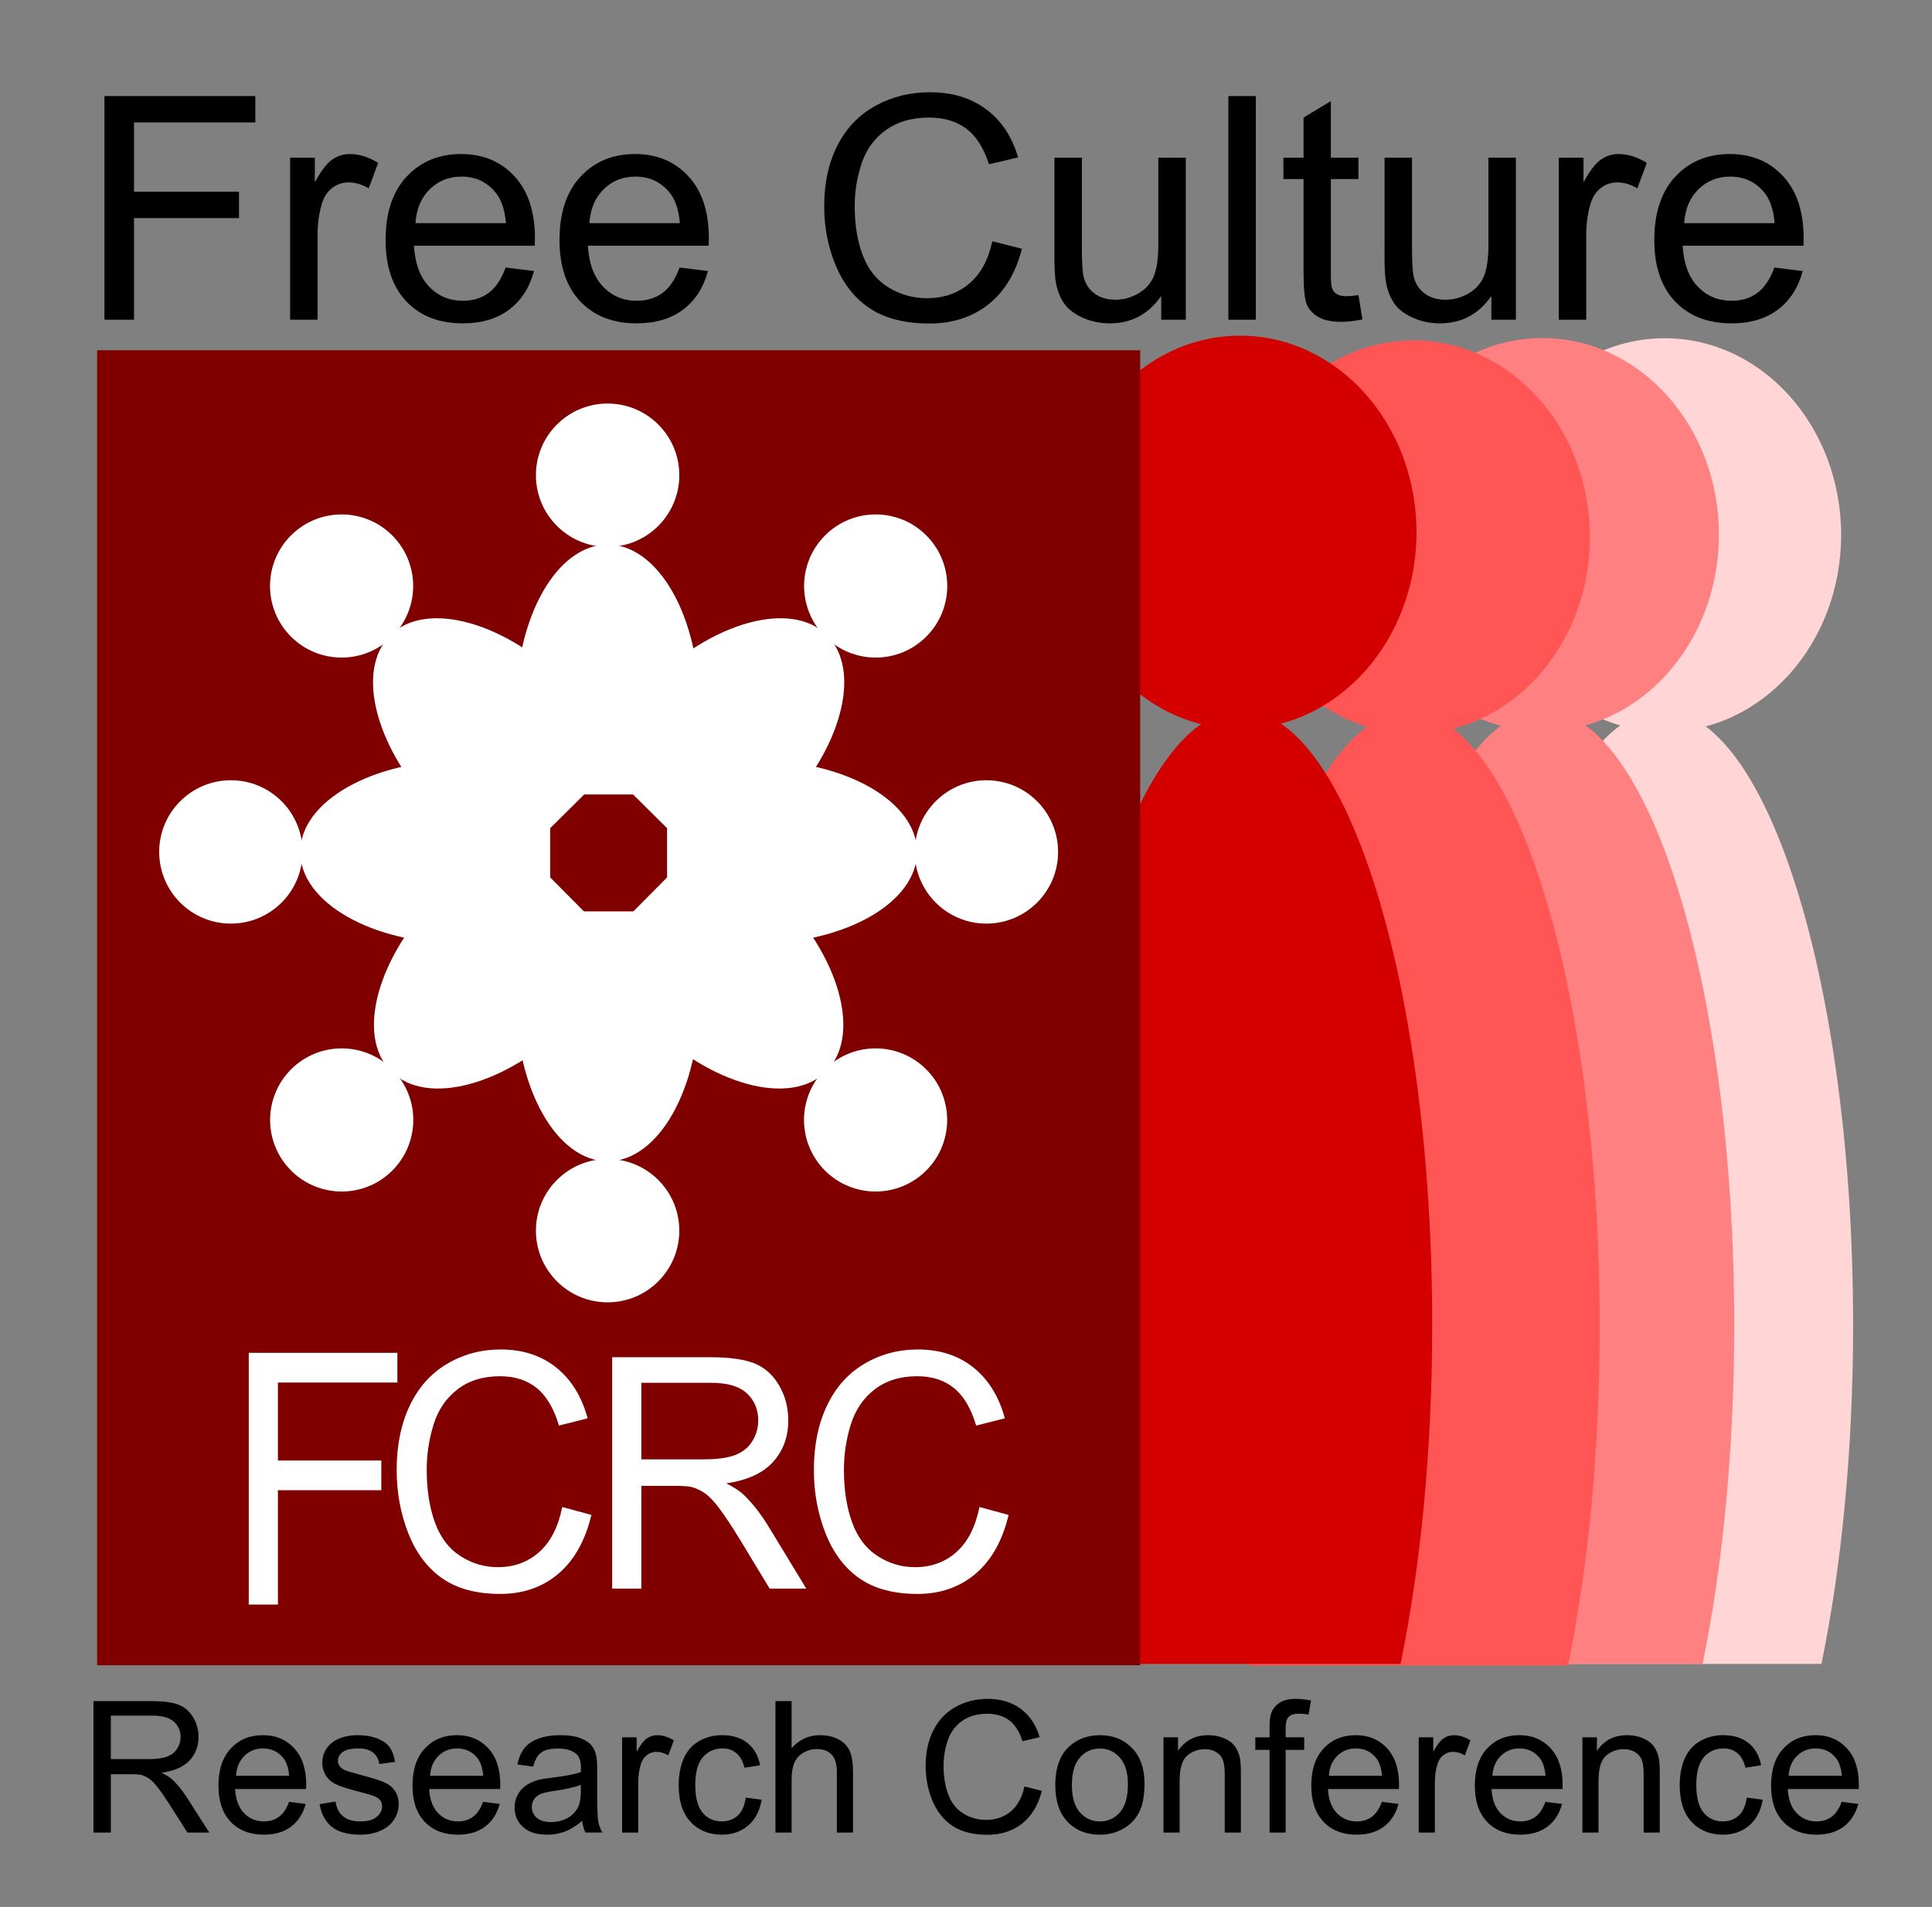 <?xml version="1.0" encoding="UTF-8" standalone="no"?>
<!-- Created with Inkscape (http://www.inkscape.org/) -->
<svg
    xmlns:inkscape="http://www.inkscape.org/namespaces/inkscape"
    xmlns:rdf="http://www.w3.org/1999/02/22-rdf-syntax-ns#"
    xmlns="http://www.w3.org/2000/svg"
    xmlns:cc="http://creativecommons.org/ns#"
    xmlns:dc="http://purl.org/dc/elements/1.1/"
    xmlns:sodipodi="http://sodipodi.sourceforge.net/DTD/sodipodi-0.dtd"
    xmlns:svg="http://www.w3.org/2000/svg"
    xmlns:ns1="http://sozi.baierouge.fr"
    xmlns:xlink="http://www.w3.org/1999/xlink"
    id="svg2"
    sodipodi:docname="akfcrc019.svg"
    viewBox="0 0 507.98 501.47"
    version="1.1"
    inkscape:version="0.47 r22583"
  >
  <rect x="0" y="0" width="507.98" height="501.47" fill="#808080" stroke="none"/>
  <sodipodi:namedview
      id="base"
      bordercolor="#666666"
      inkscape:pageshadow="2"
      inkscape:window-y="-4"
      pagecolor="#ffffff"
      inkscape:window-height="719"
      inkscape:window-maximized="1"
      inkscape:zoom="0.89527036"
      inkscape:window-x="-4"
      showgrid="false"
      borderopacity="1.0"
      inkscape:current-layer="layer1"
      inkscape:cx="475.24694"
      inkscape:cy="250.82099"
      inkscape:window-width="1024"
      inkscape:pageopacity="0.0"
      inkscape:document-units="px"
  />
  <g
      id="layer1"
      inkscape:label="Layer 1"
      inkscape:groupmode="layer"
      transform="translate(-93.32 -227.05)"
    >
    <path
        id="path2845"
        style="fill:#ffd5d5"
        d="m530.39 413.87c-27.707 0-50.168 72.341-50.168 161.58 0 32.956 3.067 63.602 8.327 89.157h83.682c5.26-25.555 8.327-56.2 8.327-89.157 0-89.239-22.462-161.58-50.168-161.58z"
    />
    <path
        id="path2847"
        style="fill:#ffd5d5"
        transform="matrix(.451 0 0 .503 443.4 245.11)"
        d="m297.14 243.79c0 56.806-46.051 102.86-102.86 102.86-56.806 0-102.86-46.051-102.86-102.86 0-56.806 46.051-102.86 102.86-102.86 56.806 0 102.86 46.051 102.86 102.86z"
    />
    <path
        id="path2837"
        style="fill:#ff8080"
        d="m499.13 413.87c-27.707 0-50.168 72.341-50.168 161.58 0 32.956 3.067 63.602 8.327 89.157h83.682c5.26-25.555 8.327-56.2 8.327-89.157 0-89.239-22.462-161.58-50.168-161.58z"
    />
    <path
        id="path2839"
        style="fill:#ff8080"
        d="m545.27 367.65c0 28.554-20.773 51.702-46.398 51.702s-46.398-23.148-46.398-51.702 20.773-51.702 46.398-51.702 46.398 23.148 46.398 51.702z"
    />
    <path
        id="path2829"
        style="fill:#ff5555"
        d="m463.75 414.29c-27.707 0-50.168 72.341-50.168 161.58 0 32.956 3.067 63.602 8.327 89.157h83.682c5.26-25.555 8.327-56.2 8.327-89.157 0-89.239-22.462-161.58-50.168-161.58z"
    />
    <path
        id="path2831"
        style="fill:#ff5555"
        d="m511.36 368.27c0 28.554-20.773 51.702-46.398 51.702s-46.398-23.148-46.398-51.702 20.773-51.702 46.398-51.702 46.398 23.148 46.398 51.702z"
    />
    <path
        id="path2816"
        style="fill:#d40000"
        d="m419.72 413.87c-27.707 0-50.168 72.341-50.168 161.58 0 32.956 3.067 63.602 8.327 89.157h83.682c5.26-25.555 8.327-56.2 8.327-89.157 0-89.239-22.462-161.58-50.168-161.58z"
    />
    <path
        id="path2821"
        style="fill:#d40000"
        d="m465.76 367.03c0 28.554-20.773 51.702-46.398 51.702s-46.398-23.148-46.398-51.702 20.773-51.702 46.398-51.702 46.398 23.148 46.398 51.702z"
    />
    <path
        id="rect3951"
        style="fill:#800000"
        d="m118.85 319.16h274.25v345.8h-274.25v-345.8z"
    />
    <g
        id="g3861"
        style="fill:#ffffff"
        transform="matrix(.444 0 0 .424 98.713 337.77)"
      >
      <g
          id="text2849"
          style="fill:#ffffff"
          transform="scale(.943 1.06)"
        >
        <path
            id="path3886"
            style=""
            d="m602.2 635.4 18.304 4.623c-3.837 15.034-10.741 26.497-20.71 34.391-9.97 7.894-22.157 11.841-36.562 11.841-14.908 0-27.032-3.035-36.373-9.105-9.341-6.07-16.449-14.86-21.324-26.371-4.875-11.511-7.312-23.871-7.312-37.08-0-14.404 2.752-26.969 8.256-37.694s13.335-18.87 23.494-24.437c10.159-5.567 21.339-8.35 33.542-8.35 13.838 0 25.475 3.523 34.91 10.567 9.435 7.045 16.008 16.952 19.72 29.721l-18.021 4.246c-3.208-10.064-7.863-17.392-13.964-21.984-6.101-4.592-13.776-6.888-23.022-6.888-10.63 0-19.515 2.548-26.655 7.643-7.139 5.095-12.156 11.936-15.049 20.522-2.893 8.586-4.34 17.44-4.34 26.56-0 11.763 1.714 22.031 5.142 30.806 3.428 8.775 8.759 15.332 15.993 19.672 7.234 4.34 15.065 6.51 23.494 6.51 10.253 0 18.933-2.956 26.041-8.869 7.108-5.913 11.92-14.687 14.436-26.324z"
        />
      </g
      >
      <g
          id="text2841"
          style="fill:#ffffff"
          transform="matrix(.589 0 0 .648 23.202 263.81)"
        >
        <path
            id="path3745"
            style="fill:#ffffff"
            d="m555.48 710.37v-221.46h98.194c19.739 0 34.745 1.989 45.018 5.967 10.272 3.978 18.48 11.003 24.624 21.074 6.143 10.071 9.215 21.2 9.215 33.386-0 15.711-5.086 28.955-15.258 39.731s-25.883 17.625-47.133 20.545c7.755 3.726 13.646 7.402 17.675 11.028 8.56 7.856 16.668 17.675 24.322 29.458l38.522 60.276h-36.86l-29.307-46.075c-8.561-13.294-15.61-23.466-21.149-30.516-5.539-7.05-10.499-11.985-14.88-14.805-4.381-2.82-8.838-4.784-13.369-5.892-3.324-0.705-8.762-1.057-16.315-1.058h-33.99v98.345zm29.307-123.72h62.995c13.394 0 23.868-1.385 31.422-4.154 7.553-2.769 13.294-7.201 17.222-13.294 3.928-6.093 5.891-12.715 5.892-19.865-0-10.474-3.802-19.085-11.406-25.832-7.604-6.747-19.614-10.121-36.03-10.122h-70.095z"
        />
      </g
      >
      <g
          id="text2825"
          style="fill:#ffffff"
          transform="matrix(.589 0 0 .705 70.036 226.47)"
        >
        <path
            id="path3716"
            style="fill:#ffffff"
            d="m110.58 719.96v-221.46h149.41v26.135h-120.1v68.584h103.93v26.135h-103.93v100.61z"
        />
      </g
      >
      <g
          id="text3857"
          style="fill:#ffffff"
          transform="scale(.943 1.06)"
        >
        <path
            id="path3889"
            style=""
            d="m340.2 635.4 18.304 4.623c-3.837 15.034-10.741 26.497-20.71 34.391-9.97 7.894-22.157 11.841-36.562 11.841-14.908 0-27.032-3.035-36.373-9.105-9.341-6.07-16.449-14.86-21.324-26.371-4.875-11.511-7.312-23.871-7.312-37.08-0-14.404 2.752-26.969 8.256-37.694s13.335-18.87 23.494-24.437c10.159-5.567 21.339-8.35 33.542-8.35 13.838 0 25.475 3.523 34.91 10.567 9.435 7.045 16.008 16.952 19.72 29.721l-18.021 4.246c-3.208-10.064-7.863-17.392-13.964-21.984-6.102-4.592-13.776-6.888-23.022-6.888-10.63 0-19.515 2.548-26.655 7.643-7.139 5.095-12.156 11.936-15.049 20.522-2.893 8.586-4.34 17.44-4.34 26.56-0 11.763 1.714 22.031 5.142 30.806 3.428 8.775 8.759 15.332 15.993 19.672 7.234 4.34 15.065 6.51 23.494 6.51 10.253 0 18.933-2.956 26.041-8.869 7.108-5.913 11.92-14.687 14.436-26.324z"
        />
      </g
      >
    </g
    >
    <g
        id="g3925"
        style="fill:#ffffff"
        transform="matrix(1.051 0 0 1.051 -16.048 100.32)"
      >
      <g
          id="g3829"
          style="fill:#ffffff"
          transform="matrix(-.182 0 0 .182 289.1 183.69)"
        >
        <path
            id="path3831"
            style="fill:#ffffff"
            d="m181.42 401.89c-69.581 0-125.99 99.136-125.99 221.43 0 45.163 7.703 87.161 20.912 122.18h210.15c13.209-35.021 20.912-77.017 20.912-122.18 0-122.29-56.409-221.43-125.99-221.43z"
        />
        <path
            id="path3833"
            style="fill:#ffffff"
            transform="matrix(.958 0 0 .958 -4.627 72.99)"
            d="m297.14 243.79c0 56.806-46.051 102.86-102.86 102.86-56.806 0-102.86-46.051-102.86-102.86 0-56.806 46.051-102.86 102.86-102.86 56.806 0 102.86 46.051 102.86 102.86z"
        />
      </g
      >
      <g
          id="g3871"
          style="fill:#ffffff"
          transform="matrix(-.182 -0 0 -.182 289.1 484.29)"
        >
        <path
            id="path3873"
            style="fill:#ffffff"
            d="m181.42 401.89c-69.581 0-125.99 99.136-125.99 221.43 0 45.163 7.703 87.161 20.912 122.18h210.15c13.209-35.021 20.912-77.017 20.912-122.18 0-122.29-56.409-221.43-125.99-221.43z"
        />
        <path
            id="path3875"
            style="fill:#ffffff"
            transform="matrix(.958 0 0 .958 -4.627 72.99)"
            d="m297.14 243.79c0 56.806-46.051 102.86-102.86 102.86-56.806 0-102.86-46.051-102.86-102.86 0-56.806 46.051-102.86 102.86-102.86 56.806 0 102.86 46.051 102.86 102.86z"
        />
      </g
      >
      <g
          id="g3889"
          style="fill:#ffffff"
          transform="matrix(-0 -.182 -.182 0 406.62 366.77)"
        >
        <path
            id="path3891"
            style="fill:#ffffff"
            d="m181.42 401.89c-69.581 0-125.99 99.136-125.99 221.43 0 45.163 7.703 87.161 20.912 122.18h210.15c13.209-35.021 20.912-77.017 20.912-122.18 0-122.29-56.409-221.43-125.99-221.43z"
        />
        <path
            id="path3893"
            style="fill:#ffffff"
            transform="matrix(.958 0 0 .958 -4.627 72.99)"
            d="m297.14 243.79c0 56.806-46.051 102.86-102.86 102.86-56.806 0-102.86-46.051-102.86-102.86 0-56.806 46.051-102.86 102.86-102.86 56.806 0 102.86 46.051 102.86 102.86z"
        />
      </g
      >
      <g
          id="g3895"
          style="fill:#ffffff"
          transform="matrix(0 -.182 .182 0 106.03 366.77)"
        >
        <path
            id="path3897"
            style="fill:#ffffff"
            d="m181.42 401.89c-69.581 0-125.99 99.136-125.99 221.43 0 45.163 7.703 87.161 20.912 122.18h210.15c13.209-35.021 20.912-77.017 20.912-122.18 0-122.29-56.409-221.43-125.99-221.43z"
        />
        <path
            id="path3899"
            style="fill:#ffffff"
            transform="matrix(.958 0 0 .958 -4.627 72.99)"
            d="m297.14 243.79c0 56.806-46.051 102.86-102.86 102.86-56.806 0-102.86-46.051-102.86-102.86 0-56.806 46.051-102.86 102.86-102.86 56.806 0 102.86 46.051 102.86 102.86z"
        />
      </g
      >
      <g
          id="g3901"
          style="fill:#ffffff"
          transform="matrix(-.129 -.128 -.128 .129 385.78 250.89)"
        >
        <path
            id="path3903"
            style="fill:#ffffff"
            d="m181.42 401.89c-69.581 0-125.99 99.136-125.99 221.43 0 45.163 7.703 87.161 20.912 122.18h210.15c13.209-35.021 20.912-77.017 20.912-122.18 0-122.29-56.409-221.43-125.99-221.43z"
        />
        <path
            id="path3905"
            style="fill:#ffffff"
            transform="matrix(.958 0 0 .958 -4.627 72.99)"
            d="m297.14 243.79c0 56.806-46.051 102.86-102.86 102.86-56.806 0-102.86-46.051-102.86-102.86 0-56.806 46.051-102.86 102.86-102.86 56.806 0 102.86 46.051 102.86 102.86z"
        />
      </g
      >
      <g
          id="g3907"
          style="fill:#ffffff"
          transform="matrix(-.128 -.129 .129 -.128 173.23 463.45)"
        >
        <path
            id="path3909"
            style="fill:#ffffff"
            d="m181.42 401.89c-69.581 0-125.99 99.136-125.99 221.43 0 45.163 7.703 87.161 20.912 122.18h210.15c13.209-35.021 20.912-77.017 20.912-122.18 0-122.29-56.409-221.43-125.99-221.43z"
        />
        <path
            id="path3911"
            style="fill:#ffffff"
            transform="matrix(.958 0 0 .958 -4.627 72.99)"
            d="m297.14 243.79c0 56.806-46.051 102.86-102.86 102.86-56.806 0-102.86-46.051-102.86-102.86 0-56.806 46.051-102.86 102.86-102.86 56.806 0 102.86 46.051 102.86 102.86z"
        />
      </g
      >
      <g
          id="g3913"
          style="fill:#ffffff"
          transform="matrix(.128 -.129 -.129 -.128 339.42 463.45)"
        >
        <path
            id="path3915"
            style="fill:#ffffff"
            d="m181.42 401.89c-69.581 0-125.99 99.136-125.99 221.43 0 45.163 7.703 87.161 20.912 122.18h210.15c13.209-35.021 20.912-77.017 20.912-122.18 0-122.29-56.409-221.43-125.99-221.43z"
        />
        <path
            id="path3917"
            style="fill:#ffffff"
            transform="matrix(.958 0 0 .958 -4.627 72.99)"
            d="m297.14 243.79c0 56.806-46.051 102.86-102.86 102.86-56.806 0-102.86-46.051-102.86-102.86 0-56.806 46.051-102.86 102.86-102.86 56.806 0 102.86 46.051 102.86 102.86z"
        />
      </g
      >
      <g
          id="g3919"
          style="fill:#ffffff"
          transform="matrix(.129 -.128 .128 .129 126.87 250.89)"
        >
        <path
            id="path3921"
            style="fill:#ffffff"
            d="m181.42 401.89c-69.581 0-125.99 99.136-125.99 221.43 0 45.163 7.703 87.161 20.912 122.18h210.15c13.209-35.021 20.912-77.017 20.912-122.18 0-122.29-56.409-221.43-125.99-221.43z"
        />
        <path
            id="path3923"
            style="fill:#ffffff"
            transform="matrix(.958 0 0 .958 -4.627 72.99)"
            d="m297.14 243.79c0 56.806-46.051 102.86-102.86 102.86-56.806 0-102.86-46.051-102.86-102.86 0-56.806 46.051-102.86 102.86-102.86 56.806 0 102.86 46.051 102.86 102.86z"
        />
      </g
      >
    </g
    >
    <g
        id="text3965"
        style="fill:#000000"
      >
      <path
          id="path3901"
          style=""
          d="m120.78 311.12v-58.805h39.671v6.939h-31.89v18.211h27.597v6.939h-27.597v26.715z"
      />
      <path
          id="path3904"
          style=""
          d="m169.6 311.12v-42.6h6.498v6.458c1.658-3.022 3.189-5.014 4.593-5.977 1.404-0.963 2.948-1.444 4.633-1.444 2.433 0 4.907 0.776 7.421 2.326l-2.487 6.699c-1.765-1.043-3.53-1.564-5.295-1.564-1.578 0-2.995 0.475-4.252 1.424-1.257 0.949-2.153 2.266-2.688 3.951-0.802 2.567-1.203 5.375-1.203 8.424v22.303z"
      />
      <path
          id="path3906"
          style=""
          d="m226.27 297.4 7.461 0.923c-1.177 4.359-3.356 7.742-6.538 10.148-3.182 2.407-7.247 3.61-12.194 3.61-6.231 0-11.171-1.919-14.822-5.756-3.65-3.837-5.475-9.219-5.475-16.145-0-7.167 1.845-12.729 5.535-16.687 3.69-3.958 8.477-5.937 14.36-5.937 5.696 0 10.349 1.939 13.959 5.816 3.61 3.878 5.415 9.333 5.415 16.366-0 0.428-0.013 1.07-0.04 1.925h-31.769c0.267 4.68 1.591 8.263 3.971 10.75 2.38 2.487 5.348 3.731 8.905 3.731 2.647 0 4.907-0.695 6.779-2.086s3.356-3.61 4.452-6.659zm-23.707-11.673h23.787c-0.321-3.583-1.23-6.271-2.728-8.063-2.3-2.781-5.282-4.172-8.945-4.172-3.316 0-6.104 1.11-8.364 3.329-2.26 2.22-3.51 5.188-3.751 8.905z"
      />
      <path
          id="path3908"
          style=""
          d="m272 297.4 7.461 0.923c-1.177 4.359-3.356 7.742-6.538 10.148-3.182 2.407-7.247 3.61-12.194 3.61-6.231 0-11.171-1.919-14.822-5.756-3.65-3.837-5.475-9.219-5.475-16.145-0-7.167 1.845-12.729 5.535-16.687 3.69-3.958 8.477-5.937 14.36-5.937 5.696 0 10.349 1.939 13.959 5.816 3.61 3.878 5.415 9.333 5.415 16.366-0 0.428-0.013 1.07-0.04 1.925h-31.769c0.267 4.68 1.591 8.263 3.971 10.75 2.38 2.487 5.348 3.731 8.905 3.731 2.647 0 4.907-0.695 6.779-2.086s3.356-3.61 4.452-6.659zm-23.707-11.673h23.787c-0.321-3.583-1.23-6.271-2.728-8.063-2.3-2.781-5.282-4.172-8.945-4.172-3.316 0-6.104 1.11-8.364 3.329-2.26 2.22-3.51 5.188-3.751 8.905z"
      />
      <path
          id="path3910"
          style=""
          d="m354.23 290.5 7.782 1.966c-1.631 6.391-4.566 11.265-8.805 14.621-4.239 3.356-9.42 5.034-15.544 5.034-6.338-0-11.492-1.29-15.463-3.871-3.971-2.581-6.993-6.318-9.065-11.211-2.072-4.894-3.109-10.148-3.109-15.764-0-6.124 1.17-11.465 3.51-16.025 2.34-4.559 5.669-8.023 9.988-10.389 4.319-2.367 9.072-3.55 14.26-3.55 5.883 0 10.83 1.498 14.842 4.493 4.011 2.995 6.806 7.207 8.383 12.635l-7.662 1.805c-1.364-4.279-3.343-7.394-5.937-9.346-2.594-1.952-5.856-2.928-9.787-2.928-4.519 0-8.297 1.083-11.332 3.249-3.035 2.166-5.168 5.074-6.398 8.725-1.23 3.65-1.845 7.414-1.845 11.292-0 5.001 0.729 9.366 2.186 13.097 1.457 3.731 3.724 6.518 6.799 8.364s6.405 2.768 9.988 2.768c4.359 0 8.049-1.257 11.071-3.771 3.022-2.514 5.067-6.244 6.137-11.191z"
      />
      <path
          id="path3912"
          style=""
          d="m398.64 311.12v-6.258c-3.316 4.814-7.822 7.22-13.518 7.22-2.514 0-4.86-0.481-7.04-1.444-2.179-0.963-3.797-2.173-4.854-3.63s-1.798-3.242-2.226-5.355c-0.294-1.417-0.441-3.664-0.441-6.739v-26.394h7.22v23.626c-0 3.771 0.147 6.311 0.441 7.621 0.455 1.899 1.417 3.389 2.888 4.473 1.471 1.083 3.289 1.625 5.455 1.625s4.198-0.555 6.097-1.665c1.899-1.11 3.242-2.621 4.031-4.533 0.789-1.912 1.183-4.686 1.183-8.323v-22.824h7.22v42.6z"
      />
      <path
          id="path3914"
          style=""
          d="m416.29 311.12v-58.805h7.22v58.805z"
      />
      <path
          id="path3916"
          style=""
          d="m450.5 304.66 1.043 6.378c-2.032 0.428-3.851 0.642-5.455 0.642-2.621 0-4.653-0.414-6.097-1.244-1.444-0.829-2.46-1.919-3.049-3.269-0.588-1.35-0.882-4.192-0.882-8.524v-24.509h-5.295v-5.616h5.295v-10.55l7.18-4.332v14.882h7.26v5.616h-7.26v24.91c-0 2.059 0.127 3.383 0.381 3.971 0.254 0.588 0.669 1.056 1.244 1.404 0.575 0.348 1.397 0.521 2.467 0.521 0.802 0 1.859-0.094 3.169-0.281z"
      />
      <path
          id="path3918"
          style=""
          d="m485.44 311.12v-6.258c-3.316 4.814-7.822 7.22-13.518 7.22-2.514 0-4.86-0.481-7.04-1.444-2.179-0.963-3.797-2.173-4.854-3.63s-1.798-3.242-2.226-5.355c-0.294-1.417-0.441-3.664-0.441-6.739v-26.394h7.22v23.626c-0 3.771 0.147 6.311 0.441 7.621 0.455 1.899 1.417 3.389 2.888 4.473 1.471 1.083 3.289 1.625 5.455 1.625s4.198-0.555 6.097-1.665c1.899-1.11 3.242-2.621 4.031-4.533 0.789-1.912 1.183-4.686 1.183-8.323v-22.824h7.22v42.6z"
      />
      <path
          id="path3920"
          style=""
          d="m503.17 311.12v-42.6h6.498v6.458c1.658-3.022 3.189-5.014 4.593-5.977 1.404-0.963 2.948-1.444 4.633-1.444 2.433 0 4.907 0.776 7.421 2.326l-2.487 6.699c-1.765-1.043-3.53-1.564-5.295-1.564-1.578 0-2.995 0.475-4.252 1.424-1.257 0.949-2.153 2.266-2.688 3.951-0.802 2.567-1.203 5.375-1.203 8.424v22.303z"
      />
      <path
          id="path3922"
          style=""
          d="m559.85 297.4 7.461 0.923c-1.177 4.359-3.356 7.742-6.538 10.148-3.182 2.407-7.247 3.61-12.194 3.61-6.231 0-11.171-1.919-14.822-5.756-3.65-3.837-5.475-9.219-5.475-16.145 0-7.167 1.845-12.729 5.535-16.687 3.69-3.958 8.477-5.937 14.36-5.937 5.696 0 10.349 1.939 13.959 5.816 3.61 3.878 5.415 9.333 5.415 16.366-0 0.428-0.013 1.07-0.04 1.925h-31.769c0.267 4.68 1.591 8.263 3.971 10.75 2.38 2.487 5.348 3.731 8.905 3.731 2.647 0 4.907-0.695 6.779-2.086s3.356-3.61 4.452-6.659zm-23.707-11.673h23.787c-0.321-3.583-1.23-6.271-2.728-8.063-2.3-2.781-5.282-4.172-8.945-4.172-3.316 0-6.104 1.11-8.364 3.329-2.26 2.22-3.51 5.188-3.751 8.905z"
      />
    </g
    >
    <g
        id="text3969"
        style="fill:#000000"
      >
      <path
          id="path3925"
          style=""
          d="m117.89 708.95v-34.561h15.324c3.08 0 5.422 0.31 7.025 0.931 1.603 0.621 2.884 1.717 3.843 3.289 0.959 1.572 1.438 3.308 1.438 5.21-0 2.452-0.794 4.519-2.381 6.2s-4.039 2.751-7.356 3.206c1.21 0.582 2.13 1.155 2.758 1.721 1.336 1.226 2.601 2.758 3.796 4.597l6.012 9.407h-5.752l-4.574-7.191c-1.336-2.075-2.436-3.662-3.3-4.762-0.864-1.1-1.639-1.87-2.322-2.31-0.684-0.44-1.379-0.747-2.086-0.919-0.519-0.11-1.367-0.165-2.546-0.165h-5.304v15.348zm4.574-19.308h9.831c2.09 0 3.725-0.216 4.904-0.648 1.179-0.432 2.075-1.124 2.688-2.075 0.613-0.951 0.919-1.984 0.919-3.1-0-1.635-0.593-2.978-1.78-4.031-1.187-1.053-3.061-1.579-5.623-1.58h-10.939z"
      />
      <path
          id="path3927"
          style=""
          d="m169.31 700.88 4.385 0.542c-0.692 2.562-1.972 4.55-3.843 5.965-1.87 1.415-4.259 2.122-7.167 2.122-3.662 0-6.566-1.128-8.711-3.383-2.145-2.255-3.218-5.418-3.218-9.489 0-4.212 1.085-7.481 3.253-9.807s4.982-3.489 8.44-3.489c3.348 0 6.082 1.139 8.204 3.418 2.122 2.279 3.183 5.485 3.183 9.619-0 0.251-0.008 0.629-0.024 1.132h-18.672c0.157 2.751 0.935 4.856 2.334 6.318s3.143 2.192 5.234 2.192c1.556 0 2.884-0.409 3.984-1.226 1.1-0.817 1.972-2.122 2.617-3.913zm-13.933-6.86h13.98c-0.189-2.106-0.723-3.686-1.603-4.739-1.352-1.635-3.104-2.452-5.257-2.452-1.949 0-3.587 0.652-4.915 1.957-1.328 1.304-2.063 3.049-2.204 5.234z"
      />
      <path
          id="path3929"
          style=""
          d="m177.35 701.47 4.196-0.66c0.236 1.682 0.892 2.97 1.968 3.866 1.077 0.896 2.582 1.344 4.515 1.344 1.949 0 3.395-0.397 4.338-1.191 0.943-0.794 1.415-1.725 1.415-2.794-0-0.959-0.417-1.713-1.25-2.263-0.582-0.377-2.027-0.857-4.338-1.438-3.112-0.786-5.269-1.466-6.471-2.039-1.202-0.574-2.114-1.367-2.735-2.381-0.621-1.014-0.931-2.134-0.931-3.36 0-1.116 0.255-2.149 0.766-3.1 0.511-0.951 1.206-1.741 2.086-2.369 0.66-0.487 1.56-0.9 2.699-1.238 1.139-0.338 2.361-0.507 3.666-0.507 1.965 0 3.689 0.283 5.175 0.849 1.485 0.566 2.582 1.332 3.289 2.299 0.707 0.967 1.194 2.259 1.462 3.878l-4.149 0.566c-0.189-1.289-0.735-2.295-1.639-3.018-0.904-0.723-2.181-1.084-3.831-1.085-1.949 0-3.34 0.322-4.173 0.967-0.833 0.644-1.25 1.399-1.25 2.263-0 0.55 0.173 1.045 0.519 1.485 0.346 0.456 0.888 0.833 1.627 1.132 0.424 0.157 1.674 0.519 3.748 1.085 3.002 0.802 5.096 1.458 6.283 1.968 1.187 0.511 2.118 1.253 2.794 2.228 0.676 0.974 1.014 2.185 1.014 3.631-0 1.415-0.413 2.747-1.238 3.996-0.825 1.25-2.016 2.216-3.572 2.9-1.556 0.684-3.316 1.026-5.281 1.026-3.253 0-5.733-0.676-7.438-2.027-1.705-1.352-2.794-3.356-3.265-6.012z"
      />
      <path
          id="path3931"
          style=""
          d="m220.33 700.88 4.385 0.542c-0.692 2.562-1.972 4.55-3.843 5.965-1.87 1.415-4.259 2.122-7.167 2.122-3.662 0-6.566-1.128-8.711-3.383-2.145-2.255-3.218-5.418-3.218-9.489 0-4.212 1.085-7.481 3.253-9.807s4.982-3.489 8.44-3.489c3.348 0 6.082 1.139 8.204 3.418 2.122 2.279 3.183 5.485 3.183 9.619-0 0.251-0.008 0.629-0.024 1.132h-18.672c0.157 2.751 0.935 4.856 2.334 6.318 1.399 1.462 3.143 2.192 5.234 2.192 1.556 0 2.884-0.409 3.984-1.226 1.1-0.817 1.972-2.122 2.617-3.913zm-13.933-6.86h13.98c-0.189-2.106-0.723-3.686-1.603-4.739-1.352-1.635-3.104-2.452-5.257-2.452-1.949 0-3.587 0.652-4.915 1.957-1.328 1.304-2.063 3.049-2.204 5.234z"
      />
      <path
          id="path3933"
          style=""
          d="m246.4 705.86c-1.572 1.336-3.084 2.279-4.538 2.829-1.454 0.55-3.014 0.825-4.68 0.825-2.751 0-4.864-0.672-6.342-2.016s-2.216-3.061-2.216-5.151c-0-1.226 0.279-2.346 0.837-3.36 0.558-1.014 1.289-1.827 2.192-2.44 0.904-0.613 1.921-1.077 3.053-1.391 0.833-0.22 2.09-0.432 3.772-0.637 3.426-0.409 5.949-0.896 7.568-1.462 0.016-0.582 0.024-0.951 0.024-1.108-0-1.729-0.401-2.947-1.202-3.654-1.085-0.959-2.695-1.438-4.833-1.438-1.996 0-3.47 0.35-4.42 1.049-0.951 0.699-1.654 1.937-2.11 3.713l-4.149-0.566c0.377-1.776 0.998-3.21 1.862-4.303 0.864-1.092 2.114-1.933 3.748-2.523 1.635-0.589 3.528-0.884 5.682-0.884 2.138 0 3.874 0.251 5.21 0.754 1.336 0.503 2.318 1.136 2.947 1.898 0.629 0.762 1.069 1.725 1.32 2.888 0.141 0.723 0.212 2.027 0.212 3.913v5.658c-0 3.945 0.09 6.44 0.271 7.485s0.538 2.047 1.073 3.006h-4.432c-0.44-0.88-0.723-1.91-0.849-3.088zm-0.354-9.477c-1.54 0.629-3.851 1.163-6.931 1.603-1.745 0.251-2.978 0.534-3.701 0.849-0.723 0.314-1.281 0.774-1.674 1.379-0.393 0.605-0.589 1.277-0.589 2.016 0 1.132 0.428 2.075 1.285 2.829 0.857 0.754 2.11 1.132 3.76 1.132 1.635 0 3.088-0.358 4.361-1.073 1.273-0.715 2.208-1.694 2.805-2.935 0.456-0.959 0.684-2.373 0.684-4.244z"
      />
      <path
          id="path3935"
          style=""
          d="m256.89 708.95v-25.037h3.819v3.796c0.974-1.776 1.874-2.947 2.699-3.513 0.825-0.566 1.733-0.849 2.723-0.849 1.43 0 2.884 0.456 4.361 1.367l-1.462 3.937c-1.037-0.613-2.075-0.919-3.112-0.919-0.927 0-1.76 0.279-2.499 0.837-0.739 0.558-1.265 1.332-1.579 2.322-0.472 1.509-0.707 3.159-0.707 4.951v13.108z"
      />
      <path
          id="path3937"
          style=""
          d="m289.4 699.77 4.173 0.542c-0.456 2.876-1.623 5.128-3.501 6.754-1.878 1.627-4.185 2.44-6.919 2.44-3.426 0-6.181-1.12-8.263-3.36-2.083-2.24-3.124-5.45-3.124-9.63 0-2.703 0.448-5.069 1.344-7.096 0.896-2.027 2.259-3.548 4.09-4.562s3.823-1.521 5.976-1.521c2.719 0 4.943 0.688 6.672 2.063 1.729 1.375 2.837 3.328 3.324 5.859l-4.126 0.637c-0.393-1.682-1.088-2.947-2.086-3.796-0.998-0.849-2.204-1.273-3.619-1.273-2.138 0-3.874 0.766-5.21 2.299s-2.004 3.957-2.004 7.273c-0 3.363 0.644 5.807 1.933 7.332s2.97 2.287 5.045 2.287c1.666 0 3.057-0.511 4.173-1.532s1.823-2.593 2.122-4.715z"
      />
      <path
          id="path3939"
          style=""
          d="m297.21 708.95v-34.561h4.244v12.401c1.98-2.295 4.479-3.442 7.497-3.442 1.855 0 3.466 0.365 4.833 1.096 1.367 0.731 2.346 1.741 2.935 3.029 0.589 1.289 0.884 3.159 0.884 5.611v15.866h-4.244v-15.866c-0-2.122-0.46-3.666-1.379-4.633-0.919-0.967-2.22-1.45-3.902-1.45-1.257 0-2.44 0.326-3.548 0.978-1.108 0.652-1.898 1.536-2.369 2.652-0.472 1.116-0.707 2.656-0.707 4.621v13.697z"
      />
      <path
          id="path3941"
          style=""
          d="m362.68 696.83 4.574 1.155c-0.959 3.756-2.684 6.621-5.175 8.593-2.491 1.972-5.536 2.959-9.135 2.959-3.725 0-6.754-0.758-9.088-2.275s-4.11-3.713-5.328-6.589c-1.218-2.876-1.827-5.965-1.827-9.265-0-3.599 0.688-6.739 2.063-9.418s3.332-4.715 5.87-6.106c2.538-1.391 5.332-2.086 8.381-2.086 3.458 0 6.365 0.88 8.723 2.64 2.357 1.76 4 4.236 4.927 7.426l-4.503 1.061c-0.802-2.515-1.965-4.346-3.489-5.493-1.525-1.147-3.442-1.721-5.752-1.721-2.656 0-4.876 0.637-6.66 1.91-1.784 1.273-3.037 2.982-3.76 5.128-0.723 2.145-1.085 4.357-1.085 6.636-0 2.939 0.428 5.505 1.285 7.697 0.857 2.192 2.189 3.831 3.996 4.915 1.807 1.085 3.764 1.627 5.87 1.627 2.562 0 4.731-0.739 6.507-2.216s2.978-3.67 3.607-6.577z"
      />
      <path
          id="path3943"
          style=""
          d="m370.79 696.43c0-4.636 1.289-8.071 3.866-10.302 2.153-1.855 4.778-2.782 7.874-2.782 3.442 0 6.255 1.128 8.44 3.383 2.185 2.255 3.277 5.371 3.277 9.348-0 3.222-0.483 5.756-1.45 7.603-0.967 1.847-2.373 3.281-4.22 4.303-1.847 1.022-3.862 1.532-6.047 1.532-3.505 0-6.338-1.124-8.499-3.371s-3.242-5.485-3.242-9.713zm4.361 0c-0 3.206 0.699 5.607 2.098 7.202 1.399 1.595 3.159 2.393 5.281 2.393 2.106 0 3.858-0.802 5.257-2.405s2.098-4.047 2.098-7.332c-0-3.096-0.703-5.442-2.11-7.037-1.407-1.595-3.155-2.393-5.245-2.393-2.122 0-3.882 0.794-5.281 2.381s-2.098 3.984-2.098 7.191z"
      />
      <path
          id="path3945"
          style=""
          d="m399.24 708.95v-25.037h3.819v3.56c1.839-2.75 4.495-4.126 7.968-4.126 1.509 0 2.896 0.271 4.161 0.813 1.265 0.542 2.212 1.253 2.841 2.134 0.629 0.88 1.069 1.925 1.32 3.135 0.157 0.786 0.236 2.161 0.236 4.126v15.395h-4.244v-15.23c-0-1.729-0.165-3.022-0.495-3.878-0.33-0.857-0.916-1.54-1.756-2.051-0.841-0.511-1.827-0.766-2.959-0.766-1.808 0-3.367 0.574-4.68 1.721-1.312 1.147-1.969 3.324-1.968 6.53v13.674z"
      />
      <path
          id="path3947"
          style=""
          d="m427.13 708.95v-21.736h-3.748v-3.3h3.748v-2.664c0-1.682 0.149-2.931 0.448-3.748 0.409-1.1 1.128-1.992 2.157-2.676 1.029-0.684 2.471-1.026 4.326-1.026 1.194 0 2.515 0.141 3.961 0.424l-0.637 3.701c-0.88-0.157-1.713-0.236-2.499-0.236-1.289 0-2.2 0.275-2.735 0.825-0.534 0.55-0.802 1.58-0.802 3.088v2.31h4.88v3.3h-4.88v21.736z"
      />
      <path
          id="path3949"
          style=""
          d="m456.65 700.88 4.385 0.542c-0.692 2.562-1.972 4.55-3.843 5.965-1.87 1.415-4.259 2.122-7.167 2.122-3.662 0-6.566-1.128-8.711-3.383-2.145-2.255-3.218-5.418-3.218-9.489 0-4.212 1.085-7.481 3.253-9.807s4.982-3.489 8.44-3.489c3.348 0 6.082 1.139 8.204 3.418 2.122 2.279 3.183 5.485 3.183 9.619-0 0.251-0.008 0.629-0.024 1.132h-18.672c0.157 2.751 0.935 4.856 2.334 6.318 1.399 1.462 3.143 2.192 5.234 2.192 1.556 0 2.884-0.409 3.984-1.226 1.1-0.817 1.972-2.122 2.617-3.913zm-13.933-6.86h13.98c-0.189-2.106-0.723-3.686-1.603-4.739-1.352-1.635-3.104-2.452-5.257-2.452-1.949 0-3.587 0.652-4.915 1.957-1.328 1.304-2.063 3.049-2.204 5.234z"
      />
      <path
          id="path3951"
          style=""
          d="m466.34 708.95v-25.037h3.819v3.796c0.974-1.776 1.874-2.947 2.699-3.513 0.825-0.566 1.733-0.849 2.723-0.849 1.43 0 2.884 0.456 4.361 1.367l-1.462 3.937c-1.037-0.613-2.075-0.919-3.112-0.919-0.927 0-1.76 0.279-2.499 0.837-0.739 0.558-1.265 1.332-1.579 2.322-0.472 1.509-0.707 3.159-0.707 4.951v13.108z"
      />
      <path
          id="path3953"
          style=""
          d="m499.65 700.88 4.385 0.542c-0.692 2.562-1.972 4.55-3.843 5.965-1.87 1.415-4.259 2.122-7.167 2.122-3.662 0-6.566-1.128-8.711-3.383-2.145-2.255-3.218-5.418-3.218-9.489-0-4.212 1.085-7.481 3.253-9.807s4.982-3.489 8.44-3.489c3.348 0 6.082 1.139 8.204 3.418 2.122 2.279 3.183 5.485 3.183 9.619-0 0.251-0.008 0.629-0.024 1.132h-18.672c0.157 2.751 0.935 4.856 2.334 6.318s3.143 2.192 5.234 2.192c1.556 0 2.884-0.409 3.984-1.226 1.1-0.817 1.972-2.122 2.617-3.913zm-13.933-6.86h13.98c-0.189-2.106-0.723-3.686-1.603-4.739-1.352-1.635-3.104-2.452-5.257-2.452-1.949 0-3.587 0.652-4.915 1.957-1.328 1.304-2.063 3.049-2.204 5.234z"
      />
      <path
          id="path3955"
          style=""
          d="m509.38 708.95v-25.037h3.819v3.56c1.839-2.75 4.495-4.126 7.968-4.126 1.509 0 2.896 0.271 4.161 0.813 1.265 0.542 2.212 1.253 2.841 2.134 0.629 0.88 1.069 1.925 1.32 3.135 0.157 0.786 0.236 2.161 0.236 4.126v15.395h-4.244v-15.23c-0-1.729-0.165-3.022-0.495-3.878-0.33-0.857-0.916-1.54-1.756-2.051-0.841-0.511-1.827-0.766-2.959-0.766-1.807 0-3.367 0.574-4.68 1.721-1.312 1.147-1.969 3.324-1.968 6.53v13.674z"
      />
      <path
          id="path3957"
          style=""
          d="m552.6 699.77 4.173 0.542c-0.456 2.876-1.623 5.128-3.501 6.754-1.878 1.627-4.185 2.44-6.919 2.44-3.426 0-6.181-1.12-8.263-3.36-2.083-2.24-3.124-5.45-3.124-9.63 0-2.703 0.448-5.069 1.344-7.096 0.896-2.027 2.259-3.548 4.09-4.562s3.823-1.521 5.976-1.521c2.719 0 4.943 0.688 6.672 2.063 1.729 1.375 2.837 3.328 3.324 5.859l-4.126 0.637c-0.393-1.682-1.088-2.947-2.086-3.796-0.998-0.849-2.204-1.273-3.619-1.273-2.138 0-3.874 0.766-5.21 2.299s-2.004 3.957-2.004 7.273c-0 3.363 0.644 5.807 1.933 7.332s2.97 2.287 5.045 2.287c1.666 0 3.057-0.511 4.173-1.532s1.823-2.593 2.122-4.715z"
      />
      <path
          id="path3959"
          style=""
          d="m577.54 700.88 4.385 0.542c-0.692 2.562-1.972 4.55-3.843 5.965-1.87 1.415-4.259 2.122-7.167 2.122-3.662 0-6.566-1.128-8.711-3.383-2.145-2.255-3.218-5.418-3.218-9.489 0-4.212 1.085-7.481 3.253-9.807s4.982-3.489 8.44-3.489c3.348 0 6.082 1.139 8.204 3.418 2.122 2.279 3.183 5.485 3.183 9.619-0 0.251-0.008 0.629-0.024 1.132h-18.672c0.157 2.751 0.935 4.856 2.334 6.318s3.143 2.192 5.234 2.192c1.556 0 2.884-0.409 3.984-1.226 1.1-0.817 1.972-2.122 2.617-3.913zm-13.933-6.86h13.98c-0.189-2.106-0.723-3.686-1.603-4.739-1.352-1.635-3.104-2.452-5.257-2.452-1.949 0-3.587 0.652-4.915 1.957-1.328 1.304-2.063 3.049-2.204 5.234z"
      />
    </g
    >
  </g
  >
</svg
>
